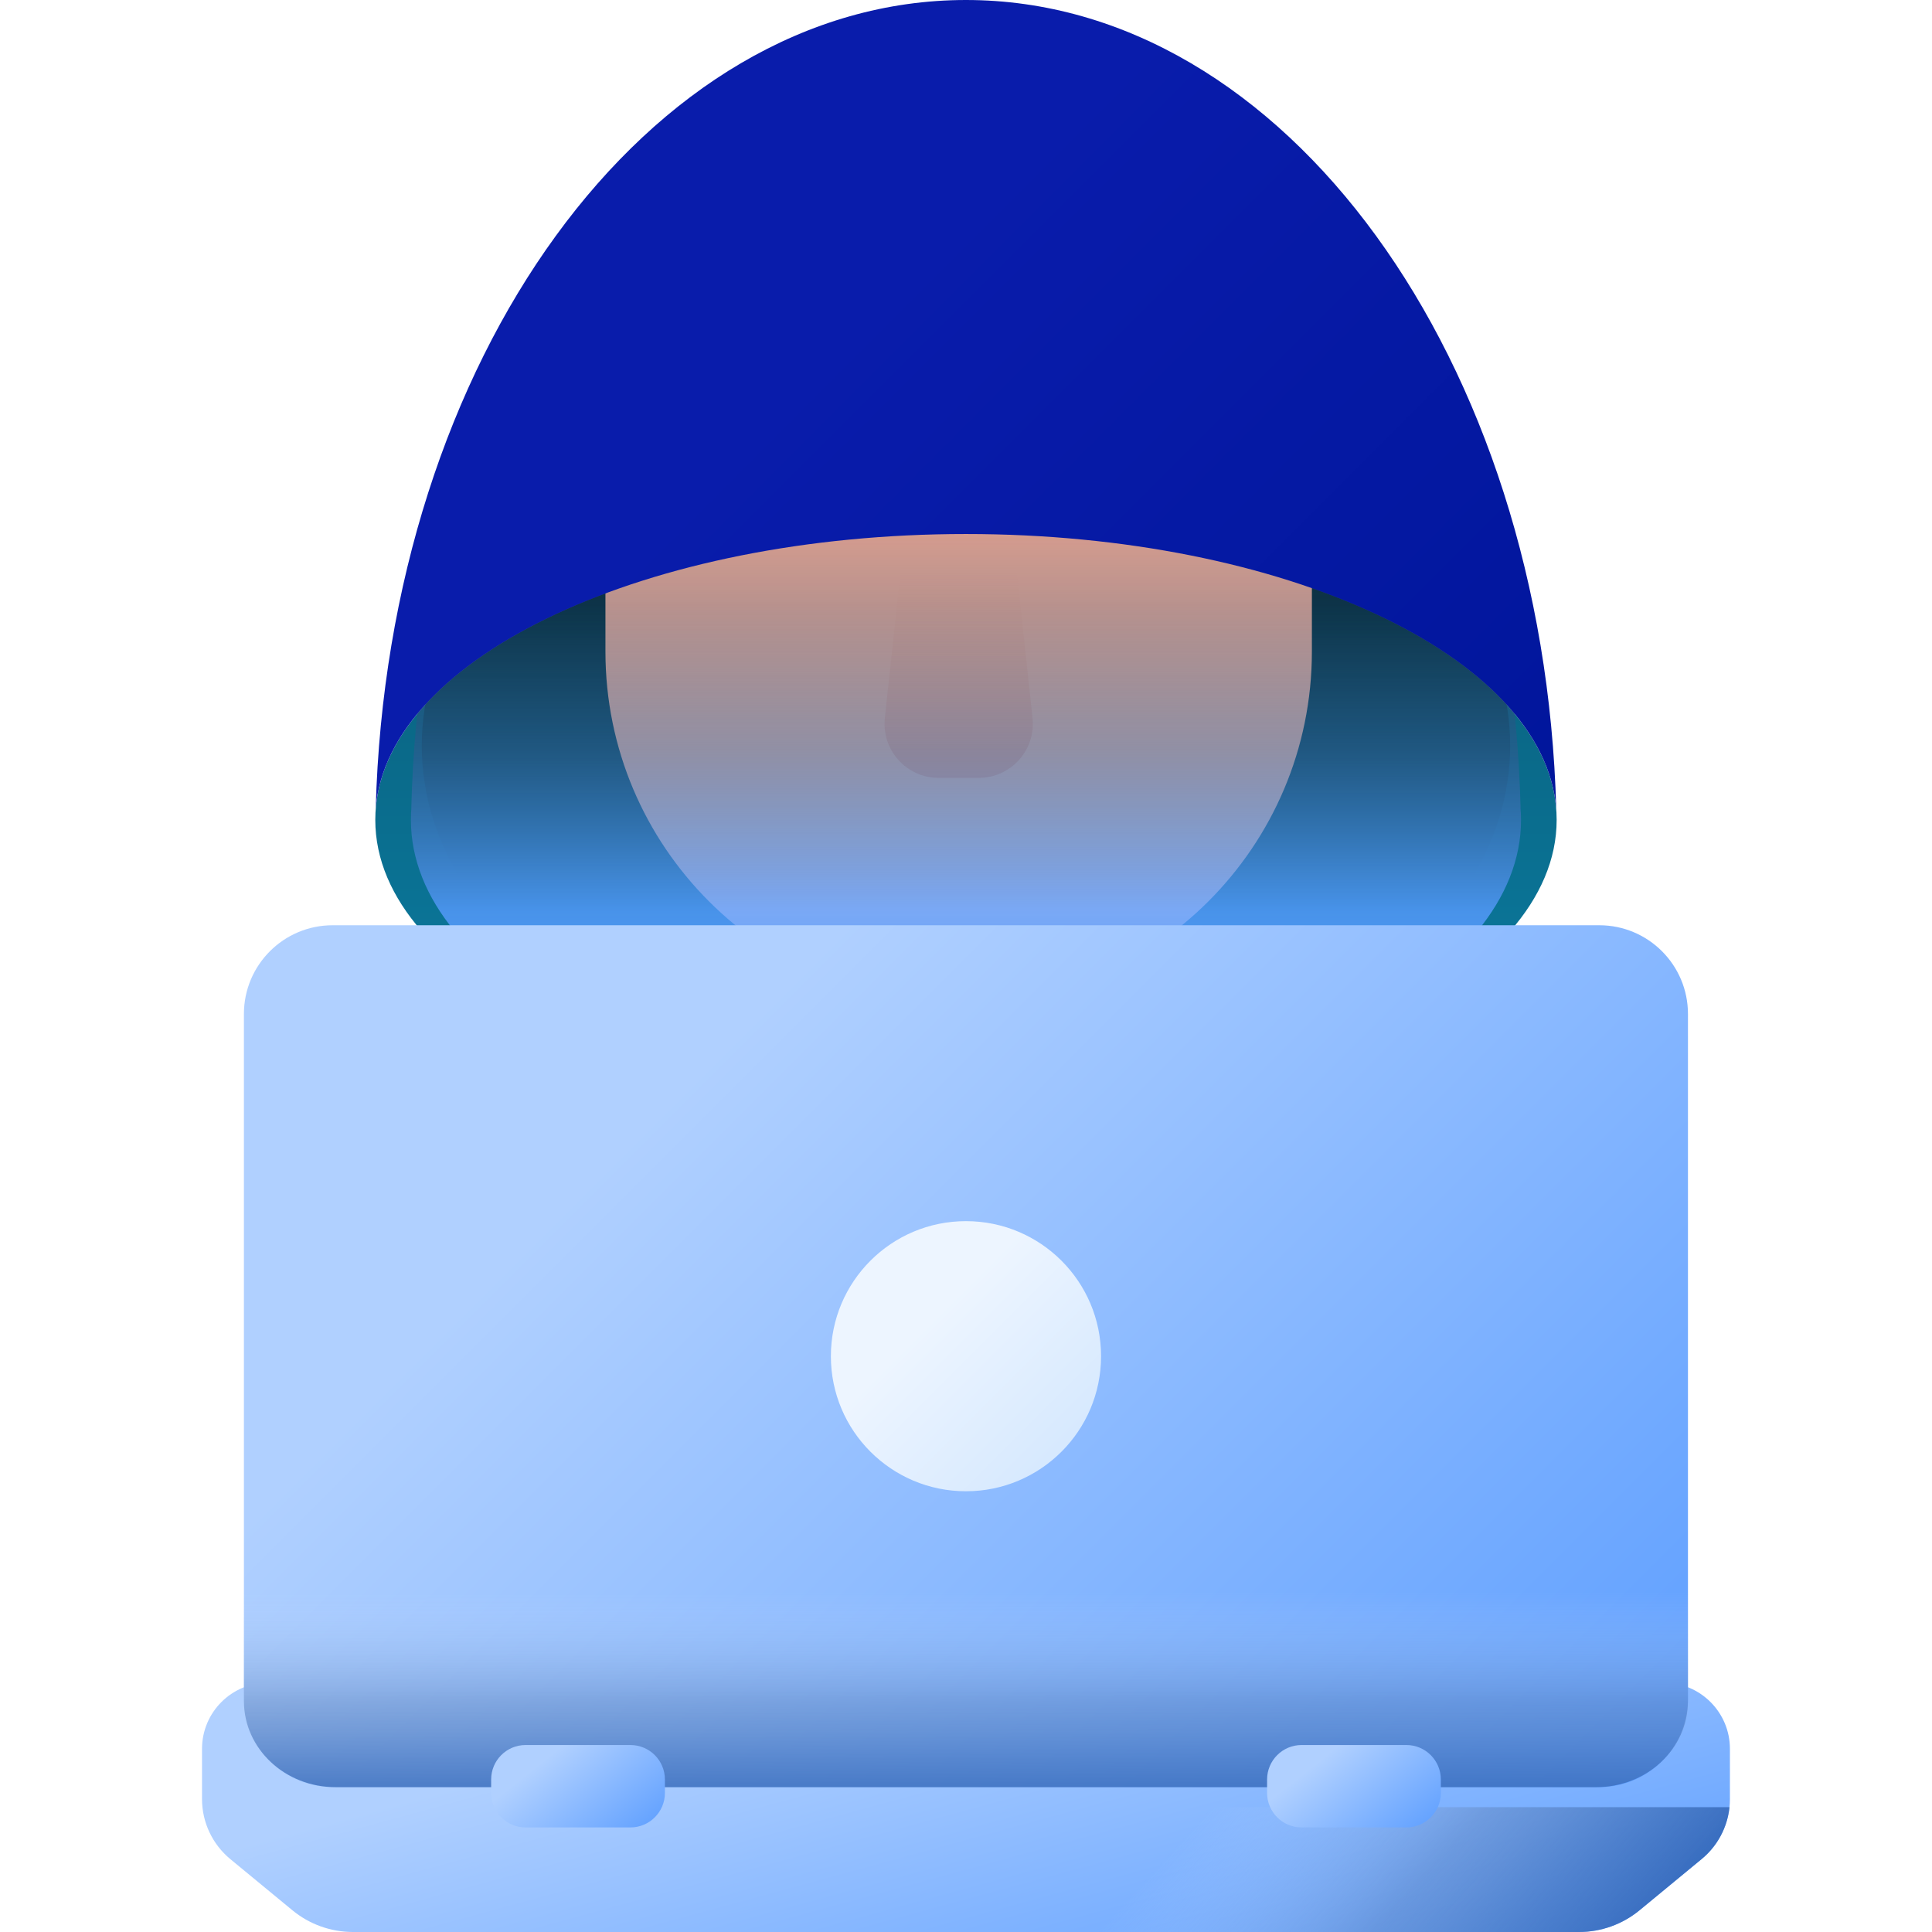 <svg width="32" height="32" viewBox="0 0 32 32" fill="none" xmlns="http://www.w3.org/2000/svg">
<g clip-path="url(#clip0_19_140)">
<path d="M16 18.315C21.403 18.315 25.783 16.195 25.783 13.58C25.783 10.965 21.403 8.845 16 8.845C10.596 8.845 6.216 10.965 6.216 13.58C6.216 16.195 10.596 18.315 16 18.315Z" fill="url(#paint0_linear_19_140)"/>
<path d="M16 18.315C20.978 18.315 25.013 15.645 25.013 12.352C25.013 9.058 20.978 6.389 16 6.389C11.022 6.389 6.986 9.058 6.986 12.352C6.986 15.645 11.022 18.315 16 18.315Z" fill="url(#paint1_linear_19_140)"/>
<path d="M15.879 16.642C12.648 16.642 10.028 14.023 10.028 10.792V6.434C10.028 3.203 12.648 0.584 15.879 0.584C19.11 0.584 21.729 3.203 21.729 6.434V10.792C21.729 14.023 19.11 16.642 15.879 16.642Z" fill="url(#paint2_linear_19_140)"/>
<path d="M16.211 12.884H15.546C15.014 12.884 14.599 12.422 14.656 11.892L15.003 8.662H16.754L17.102 11.892C17.159 12.422 16.744 12.884 16.211 12.884Z" fill="url(#paint3_linear_19_140)"/>
<path d="M25.182 13.354C25.183 13.368 25.185 13.382 25.186 13.396C24.999 5.95 20.958 0 15.999 0C11.041 0 6.999 5.95 6.812 13.396C6.813 13.382 6.815 13.368 6.816 13.354C6.809 13.429 6.806 13.504 6.806 13.58C6.806 16.195 10.922 18.315 15.999 18.315C21.076 18.315 25.193 16.195 25.193 13.58C25.193 13.504 25.189 13.429 25.182 13.354Z" fill="url(#paint4_linear_19_140)"/>
<path d="M3.346 28.967V29.798C3.346 30.183 3.518 30.547 3.814 30.792L4.843 31.64C5.126 31.873 5.48 32 5.846 32H26.153C26.519 32 26.873 31.873 27.156 31.64L28.185 30.792C28.482 30.547 28.653 30.183 28.653 29.798V28.967C28.653 28.361 28.162 27.87 27.556 27.87H4.443C3.837 27.87 3.346 28.361 3.346 28.967Z" fill="url(#paint5_linear_19_140)"/>
<path d="M3.353 29.932C3.387 30.266 3.552 30.576 3.814 30.792L4.843 31.64C5.125 31.873 5.48 32 5.846 32H26.153C26.519 32 26.873 31.873 27.156 31.64L28.184 30.792C28.447 30.576 28.611 30.266 28.646 29.932H3.353Z" fill="url(#paint6_linear_19_140)"/>
<path d="M26.489 29.601H5.51C4.698 29.601 4.04 28.942 4.04 28.131V16.795C4.04 15.983 4.698 15.325 5.51 15.325H26.489C27.3 15.325 27.958 15.983 27.958 16.795V28.131C27.958 28.942 27.3 29.601 26.489 29.601Z" fill="url(#paint7_linear_19_140)"/>
<path d="M15.999 24.7C17.235 24.7 18.237 23.699 18.237 22.463C18.237 21.227 17.235 20.226 15.999 20.226C14.764 20.226 13.762 21.227 13.762 22.463C13.762 23.699 14.764 24.7 15.999 24.7Z" fill="url(#paint8_linear_19_140)"/>
<path d="M4.04 24.359V28.178C4.04 28.964 4.72 29.601 5.559 29.601H26.44C27.279 29.601 27.958 28.964 27.958 28.178V24.359H4.04Z" fill="url(#paint9_linear_19_140)"/>
<path d="M10.442 30.268H8.705C8.39 30.268 8.135 30.012 8.135 29.697V29.474C8.135 29.159 8.39 28.903 8.705 28.903H10.442C10.757 28.903 11.013 29.159 11.013 29.474V29.697C11.013 30.012 10.757 30.268 10.442 30.268Z" fill="url(#paint10_linear_19_140)"/>
<path d="M23.295 30.268H21.558C21.243 30.268 20.987 30.012 20.987 29.697V29.474C20.987 29.159 21.243 28.903 21.558 28.903H23.295C23.61 28.903 23.865 29.159 23.865 29.474V29.697C23.865 30.012 23.61 30.268 23.295 30.268Z" fill="url(#paint11_linear_19_140)"/>
<path d="M25.776 13.396C25.576 10.866 21.276 8.845 15.999 8.845C10.723 8.845 6.423 10.866 6.223 13.396C6.421 5.95 10.723 0 15.999 0C21.276 0 25.577 5.95 25.776 13.396Z" fill="url(#paint12_linear_19_140)"/>
</g>
<defs>
<linearGradient id="paint0_linear_19_140" x1="16" y1="16.985" x2="16" y2="2.19" gradientUnits="userSpaceOnUse">
<stop stop-color="#0B799D"/>
<stop offset="1" stop-color="#07485E"/>
</linearGradient>
<linearGradient id="paint1_linear_19_140" x1="16" y1="14.611" x2="16" y2="9.038" gradientUnits="userSpaceOnUse">
<stop stop-color="#07485E" stop-opacity="0"/>
<stop offset="1" stop-color="#03232E"/>
</linearGradient>
<linearGradient id="paint2_linear_19_140" x1="15.879" y1="13.819" x2="15.879" y2="7.684" gradientUnits="userSpaceOnUse">
<stop stop-color="#FFDECF"/>
<stop offset="1" stop-color="#FAA68E"/>
</linearGradient>
<linearGradient id="paint3_linear_19_140" x1="15.879" y1="9.386" x2="15.879" y2="17.495" gradientUnits="userSpaceOnUse">
<stop stop-color="#FAA68E" stop-opacity="0"/>
<stop offset="1" stop-color="#C9766E"/>
</linearGradient>
<linearGradient id="paint4_linear_19_140" x1="15.999" y1="6.825" x2="15.999" y2="17.179" gradientUnits="userSpaceOnUse">
<stop stop-color="#08234B" stop-opacity="0"/>
<stop offset="0.122" stop-color="#3D4A5E" stop-opacity="0.123"/>
<stop offset="0.31" stop-color="#1F3454" stop-opacity="0.31"/>
<stop offset="0.539" stop-color="#33578D" stop-opacity="0.539"/>
<stop offset="0.799" stop-color="#589BFF" stop-opacity="0.799"/>
<stop offset="1" stop-color="#589BFF"/>
</linearGradient>
<linearGradient id="paint5_linear_19_140" x1="11.158" y1="28.611" x2="13.361" y2="36.665" gradientUnits="userSpaceOnUse">
<stop stop-color="#B0D0FF"/>
<stop offset="1" stop-color="#589BFF"/>
</linearGradient>
<linearGradient id="paint6_linear_19_140" x1="19.999" y1="30" x2="25.499" y2="35" gradientUnits="userSpaceOnUse">
<stop stop-color="#D1E3FF" stop-opacity="0"/>
<stop offset="0.173" stop-color="#A3BEE8" stop-opacity="0.173"/>
<stop offset="0.454" stop-color="#5E82BA" stop-opacity="0.454"/>
<stop offset="0.696" stop-color="#4271BA" stop-opacity="0.696"/>
<stop offset="0.885" stop-color="#3367B8" stop-opacity="0.885"/>
<stop offset="1" stop-color="#3070CF"/>
</linearGradient>
<linearGradient id="paint7_linear_19_140" x1="11.424" y1="17.888" x2="26.384" y2="32.847" gradientUnits="userSpaceOnUse">
<stop stop-color="#B0D0FF"/>
<stop offset="1" stop-color="#589BFF"/>
</linearGradient>
<linearGradient id="paint8_linear_19_140" x1="15.408" y1="21.872" x2="17.707" y2="24.171" gradientUnits="userSpaceOnUse">
<stop stop-color="#EDF5FF"/>
<stop offset="1" stop-color="#D5E8FE"/>
</linearGradient>
<linearGradient id="paint9_linear_19_140" x1="15.999" y1="26.372" x2="15.999" y2="30.392" gradientUnits="userSpaceOnUse">
<stop stop-color="#D1E3FF" stop-opacity="0"/>
<stop offset="0.173" stop-color="#A3BEE8" stop-opacity="0.173"/>
<stop offset="0.454" stop-color="#5E82BA" stop-opacity="0.454"/>
<stop offset="0.696" stop-color="#4271BA" stop-opacity="0.696"/>
<stop offset="0.885" stop-color="#3367B8" stop-opacity="0.885"/>
<stop offset="1" stop-color="#5698FF"/>
</linearGradient>
<linearGradient id="paint10_linear_19_140" x1="9.023" y1="29.148" x2="10.416" y2="30.902" gradientUnits="userSpaceOnUse">
<stop stop-color="#B0D0FF"/>
<stop offset="1" stop-color="#589BFF"/>
</linearGradient>
<linearGradient id="paint11_linear_19_140" x1="21.876" y1="29.148" x2="23.269" y2="30.902" gradientUnits="userSpaceOnUse">
<stop stop-color="#B0D0FF"/>
<stop offset="1" stop-color="#589BFF"/>
</linearGradient>
<linearGradient id="paint12_linear_19_140" x1="12.704" y1="6.745" x2="23.478" y2="17.518" gradientUnits="userSpaceOnUse">
<stop stop-color="#091CAB"/>
<stop offset="1" stop-color="#00159A"/>
</linearGradient>
<clipPath id="clip0_19_140">
<rect width="32" height="32" fill="white"/>
</clipPath>
</defs>
</svg>
